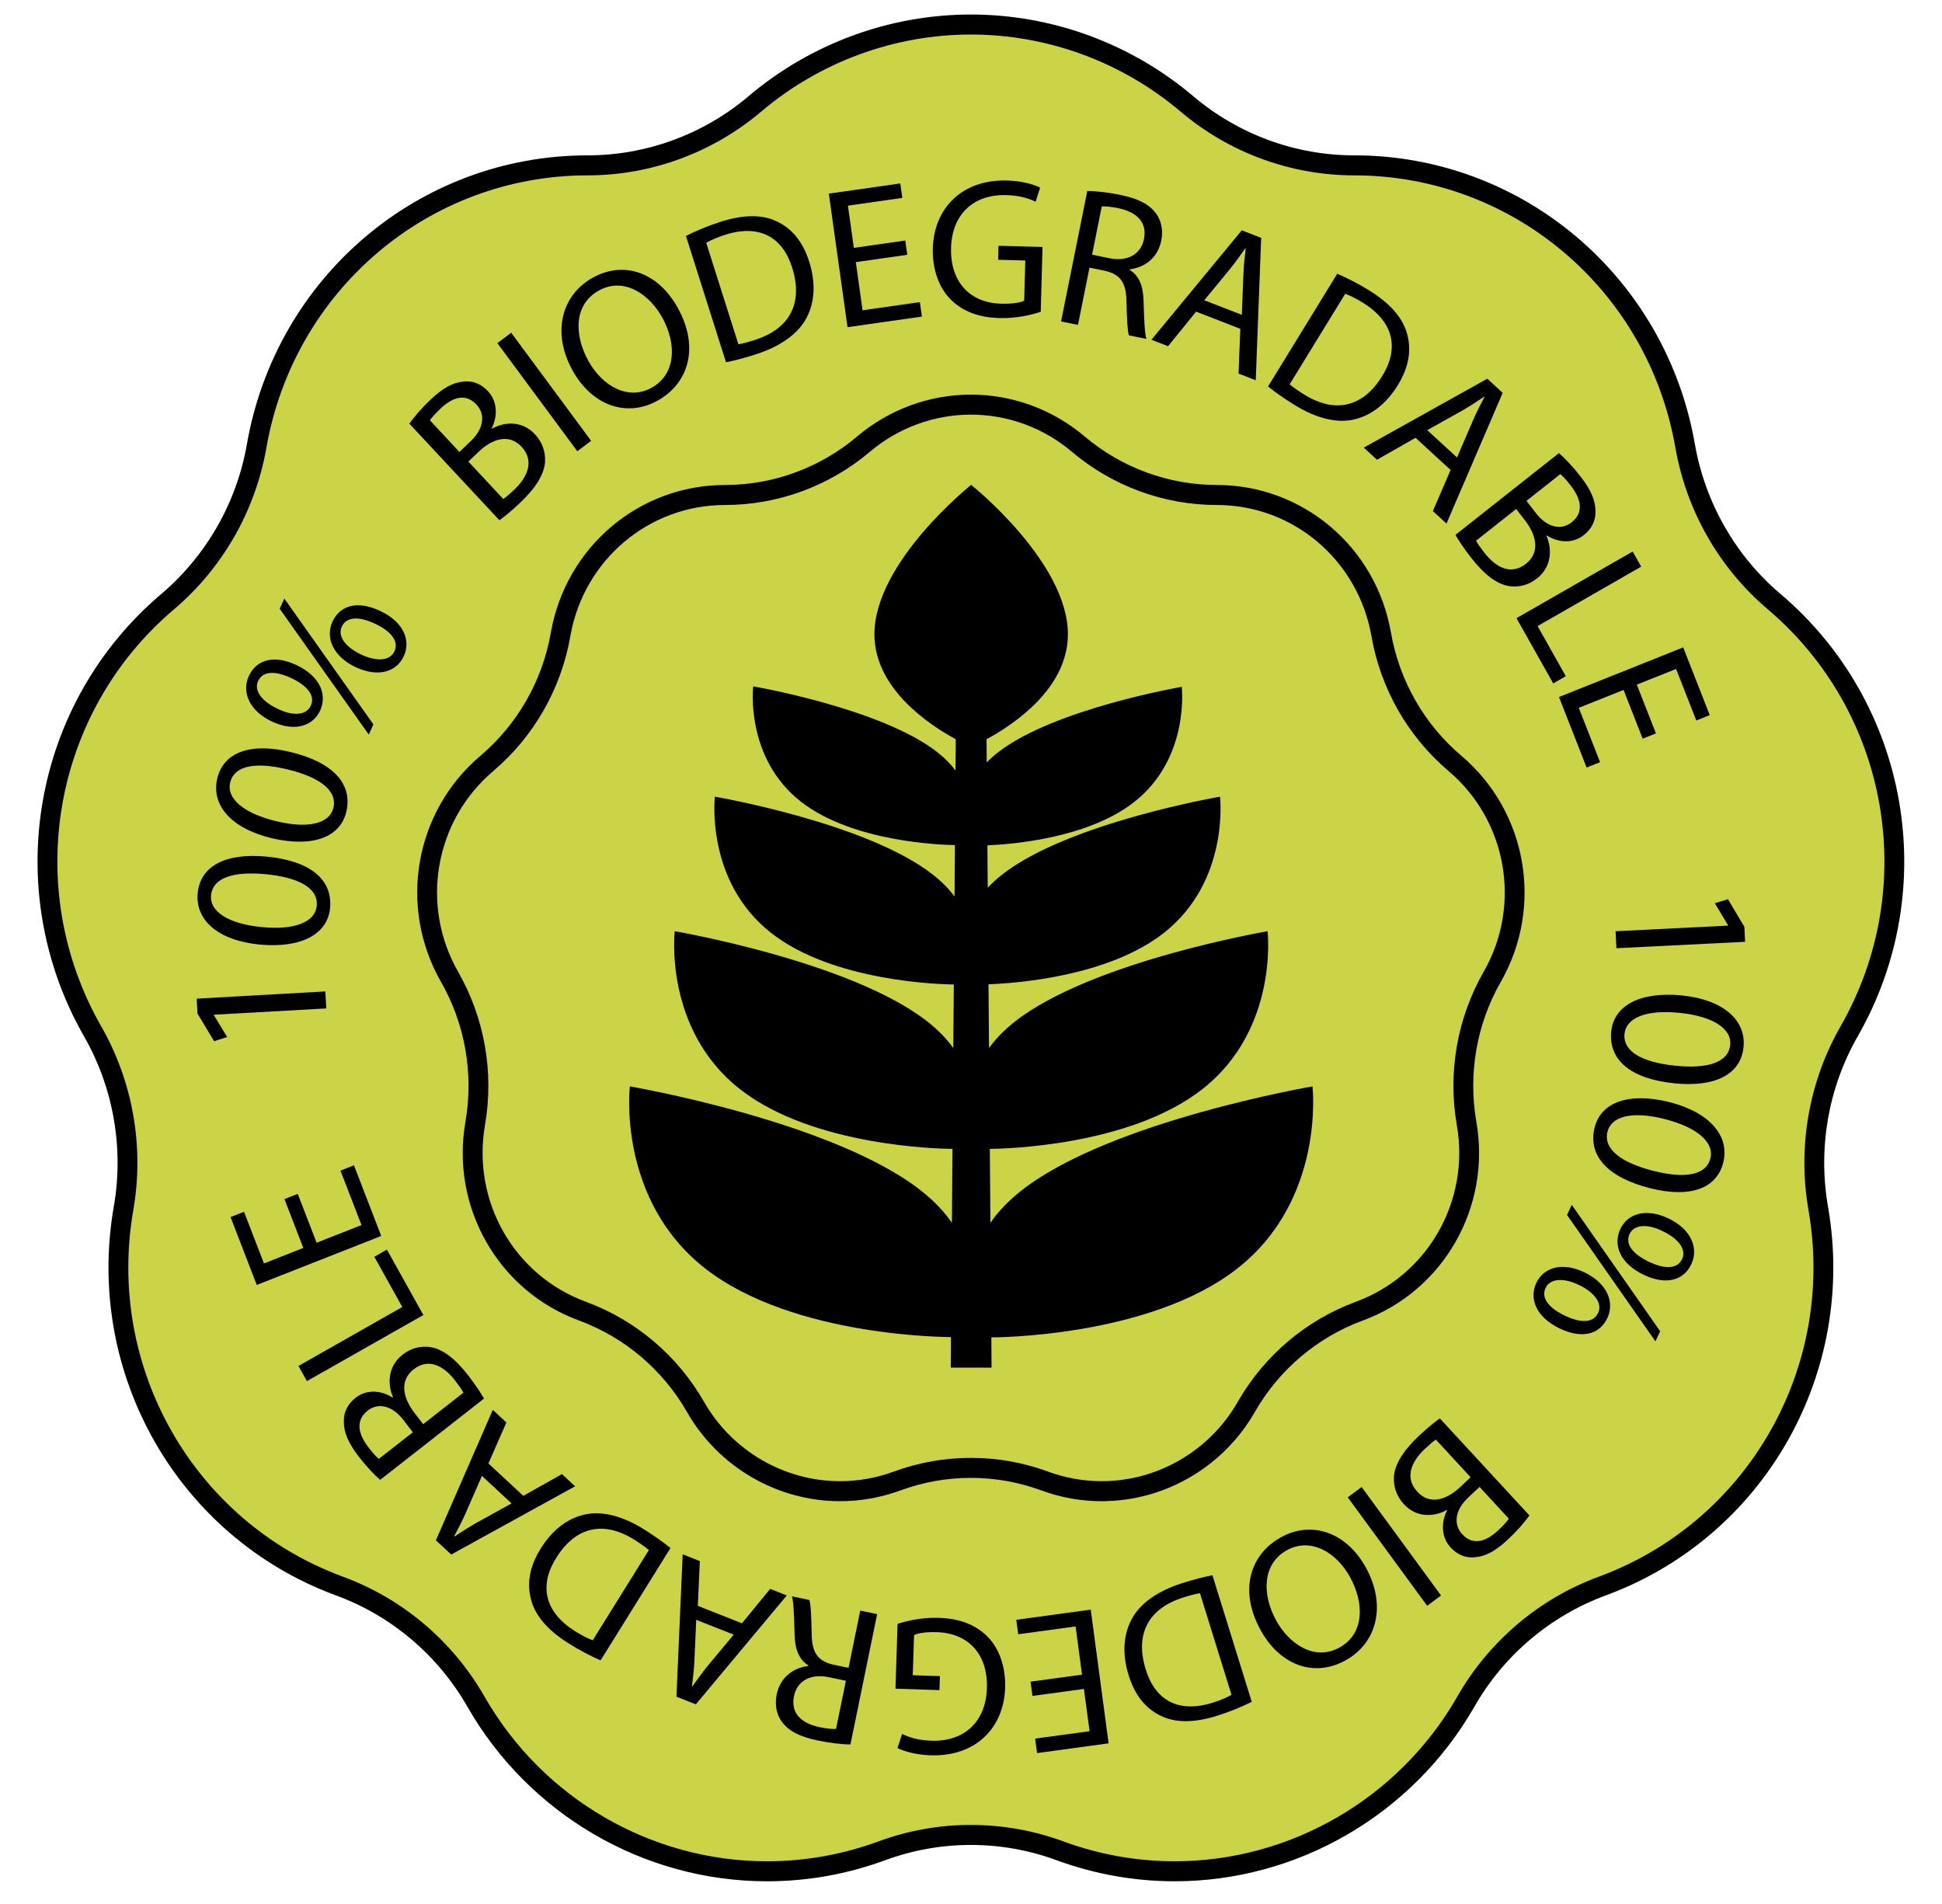 <?xml version="1.0" encoding="UTF-8"?><svg xmlns="http://www.w3.org/2000/svg" xmlns:xlink="http://www.w3.org/1999/xlink" height="918.1" preserveAspectRatio="xMidYMid meet" version="1.0" viewBox="-18.1 -7.0 936.3 918.1" width="936.3" zoomAndPan="magnify"><g><g id="change1_1"><path d="M 546.387 40.242 C 573.402 63.129 607.527 75.664 642.781 75.664 C 715.555 75.664 777.82 128.422 790.453 200.777 L 790.473 200.898 C 796.59 235.941 814.738 267.691 841.734 290.57 L 841.812 290.637 C 897.531 337.859 911.633 418.648 875.262 482.258 C 857.598 513.152 851.293 549.254 857.414 584.301 C 870.055 656.688 829.418 727.746 761.043 752.875 C 727.895 765.059 700.074 788.625 682.449 819.445 C 646.059 883.086 569.68 911.152 501.301 886.027 C 468.16 873.848 431.844 873.848 398.719 886.02 C 330.324 911.152 253.945 883.09 217.562 819.465 C 199.93 788.633 172.109 765.066 138.98 752.895 C 70.59 727.762 29.949 656.699 42.586 584.348 C 48.707 549.285 42.402 513.18 24.777 482.359 C -11.633 418.695 2.457 337.914 58.156 290.684 L 58.293 290.566 C 85.273 267.688 103.41 235.949 109.527 200.918 L 109.551 200.777 C 122.18 128.422 184.449 75.664 257.223 75.664 C 292.477 75.664 326.602 63.129 353.605 40.25 C 409.359 -6.98 490.641 -6.98 546.387 40.242" fill="#cbd446"/></g><g id="change2_1"><path d="M 450 192.898 C 432.309 192.898 415.086 199.203 401.5 210.648 L 401.352 210.777 C 381.789 227.344 356.961 236.469 331.438 236.469 C 294.633 236.469 263.277 263.062 256.883 299.707 C 252.457 325.07 239.27 348.156 219.746 364.711 C 191.477 388.68 184.391 429.371 202.797 461.555 C 215.527 483.816 220.125 510.02 215.746 535.344 C 209.324 572.113 229.781 607.891 264.363 620.598 L 264.699 620.723 C 288.535 629.566 308.66 646.672 321.363 668.883 C 334.844 692.461 359.969 707.102 386.93 707.102 C 395.695 707.102 404.348 705.566 412.645 702.535 C 424.758 698.086 437.273 695.859 450 695.859 C 462.566 695.859 474.93 698.031 486.75 702.316 L 487.191 702.477 C 495.547 705.547 504.25 707.102 513.07 707.102 C 540.035 707.098 565.16 692.453 578.637 668.883 L 578.855 668.504 C 591.602 646.41 611.73 629.406 635.531 620.633 C 670.223 607.883 690.68 572.098 684.289 535.496 C 679.855 510.121 684.441 483.855 697.199 461.539 L 697.305 461.363 C 715.609 429.273 708.469 388.609 680.297 364.73 C 660.746 348.164 647.555 325.105 643.137 299.805 C 636.719 263.027 605.371 236.469 568.566 236.469 C 543.039 236.469 518.211 227.344 498.652 210.773 C 485.043 199.246 467.766 192.898 450 192.898 Z M 386.93 716.75 C 356.566 716.75 328.27 700.258 313.086 673.707 C 301.5 653.449 283.145 637.848 261.398 629.777 L 261.078 629.656 C 222.148 615.355 199.105 575.059 206.301 533.852 C 210.324 510.586 206.133 486.684 194.52 466.379 C 173.793 430.137 181.773 384.309 213.492 357.41 C 231.402 342.223 243.434 321.168 247.473 298.031 C 254.676 256.77 289.988 226.82 331.438 226.82 C 354.719 226.82 377.363 218.5 395.203 203.391 L 395.359 203.254 C 410.676 190.348 430.074 183.25 450 183.25 C 470.008 183.25 489.469 190.398 504.793 203.383 C 522.637 218.496 545.281 226.82 568.566 226.82 C 610.02 226.82 645.324 256.73 652.516 297.945 C 656.574 321.203 668.613 342.23 686.441 357.34 C 718.168 384.23 726.203 430.027 705.555 466.238 L 705.445 466.422 C 693.84 486.719 689.656 510.676 693.699 533.82 C 700.898 575.043 677.855 615.348 638.914 629.66 C 617.102 637.699 598.738 653.211 587.109 673.371 L 586.898 673.734 C 571.734 700.254 543.438 716.746 513.07 716.75 C 503.129 716.75 493.328 715 483.938 711.547 L 483.516 711.395 C 472.738 707.488 461.461 705.508 450 705.508 C 438.391 705.508 426.977 707.539 416.074 711.543 C 406.555 715.02 396.809 716.75 386.93 716.75" fill="inherit"/></g><g id="change2_2"><path d="M 85 482.215 L 85.012 482.406 L 91.43 492.969 L 85.129 494.965 L 77.121 481.691 L 76.723 474.465 L 138.758 470.984 L 139.207 479.176 L 85 482.215" fill="inherit"/></g><g id="change2_3"><path d="M 108.199 439.977 C 124.273 441.527 133.879 437.418 134.609 429.734 C 135.426 421.09 125.832 416 110.039 414.473 C 94.82 413.004 84.461 415.977 83.633 424.715 C 82.93 432.109 91.363 438.352 108.199 439.977 Z M 110.461 405.984 C 131.48 408.016 142.34 417.012 141.031 430.84 C 139.875 443.035 127.773 450.203 107.305 448.418 C 86.566 446.414 76.008 436.285 77.211 423.609 C 78.457 410.453 90.77 404.086 110.461 405.984" fill="inherit"/></g><g id="change2_4"><path d="M 115.082 388.914 C 130.789 392.699 140.867 389.969 142.641 382.461 C 144.637 374.016 135.832 367.629 120.402 363.91 C 105.531 360.328 94.859 361.824 92.844 370.363 C 91.133 377.59 98.629 384.949 115.082 388.914 Z M 121.98 355.566 C 142.523 360.516 152.047 370.941 148.852 384.453 C 146.035 396.371 133.066 401.777 113.039 397.148 C 92.773 392.27 83.707 380.758 86.633 368.375 C 89.672 355.52 102.742 350.93 121.98 355.566" fill="inherit"/></g><g id="change2_5"><path d="M 156.008 308.539 C 163.168 311.992 169.918 311.742 172.082 307.016 C 174.41 301.934 170.074 297.145 162.617 293.664 C 155.766 290.461 149.117 289.801 146.672 295.141 C 144.461 299.957 148.898 305.219 156.008 308.539 Z M 165.039 287.461 C 176.922 293.008 179.93 302.066 176.598 309.336 C 173.348 316.43 164.902 319.922 153.586 314.746 C 142.223 309.438 138.742 300.266 142.191 292.73 C 145.844 284.766 154.285 282.434 165.039 287.461 Z M 159.691 347.148 L 116.734 286.477 L 118.984 281.57 L 161.938 342.246 Z M 115.703 334.684 C 122.82 338.219 129.527 338.059 131.738 333.242 C 134.066 328.164 129.73 323.375 122.273 319.891 C 115.418 316.688 108.77 316.031 106.324 321.371 C 104.117 326.188 108.59 331.359 115.703 334.684 Z M 124.73 313.598 C 136.613 319.148 139.625 328.211 136.254 335.562 C 133.004 342.656 124.555 346.152 113.152 340.934 C 101.879 335.664 98.395 326.492 101.848 318.961 C 105.496 310.992 113.977 308.574 124.73 313.598" fill="inherit"/></g><g id="change2_6"><path d="M 224.547 233.574 C 225.926 232.66 227.73 231.078 229.891 229.031 C 236.152 223.078 239.766 215.27 233.348 208.387 C 227.32 201.922 219.336 204.477 212.723 210.762 L 207.715 215.52 Z M 203.391 210.883 L 208.887 205.66 C 215.289 199.578 215.902 192.633 211.645 188.066 C 206.473 182.516 200.266 184.305 194.145 190.125 C 191.359 192.77 189.953 194.504 189.18 195.637 Z M 179.258 197.246 C 181.379 194.172 185.16 189.781 189.406 185.75 C 195.461 179.996 200.34 177.348 205.488 176.957 C 209.629 176.473 213.711 177.891 217.18 181.613 C 221.438 186.18 222.18 193.027 218.941 199.551 L 219.07 199.691 C 224.574 196.586 233.266 195.348 239.816 202.375 C 243.613 206.449 244.895 211.062 244.691 215.629 C 244.234 221.754 240.258 228.188 232.602 235.461 C 228.426 239.426 224.965 242.188 222.684 243.824 L 179.258 197.246" fill="inherit"/></g><g id="change2_7"><path d="M 228.367 153.414 L 266.902 205.523 L 260.238 210.547 L 221.703 158.438 L 228.367 153.414" fill="inherit"/></g><g id="change2_8"><path d="M 265.531 166.914 C 272.207 179.066 284.707 186.301 296.156 179.887 C 307.688 173.43 308.32 159.062 301.227 146.152 C 295.012 134.848 282.676 126.316 270.555 133.102 C 258.523 139.84 258.672 154.43 265.531 166.914 Z M 308.727 141.512 C 319.484 161.086 313.402 178.062 299.031 186.109 C 284.156 194.441 267.309 188.648 257.852 171.438 C 247.93 153.383 252.559 135.348 267.598 126.922 C 282.977 118.312 299.457 124.637 308.727 141.512" fill="inherit"/></g><g id="change2_9"><path d="M 337.895 158.949 C 340.016 158.668 342.957 157.82 346.051 156.82 C 362.98 151.352 369.145 138.824 363.844 122.098 C 359.301 107.461 348.168 100.824 331.422 106.234 C 327.324 107.559 324.348 108.926 322.398 110.062 Z M 312.613 106.738 C 317.207 104.441 322.766 102.039 329.047 100.012 C 340.426 96.336 349.371 96.383 356.344 99.699 C 363.406 102.992 368.863 109.133 372.039 119.148 C 375.242 129.254 374.77 138.527 370.844 146.074 C 366.941 153.715 358.465 159.898 346.539 163.754 C 340.898 165.574 336.078 166.828 331.93 167.664 L 312.613 106.738" fill="inherit"/></g><g id="change2_10"><path d="M 419.324 115.84 L 394.527 119.375 L 397.773 142.594 L 425.406 138.652 L 426.383 145.629 L 390.516 150.738 L 381.508 86.344 L 415.957 81.434 L 416.934 88.41 L 390.719 92.145 L 393.562 112.496 L 418.359 108.961 L 419.324 115.84" fill="inherit"/></g><g id="change2_11"><path d="M 483.68 143.32 C 479.918 144.57 472.504 146.586 463.809 146.344 C 454.059 146.074 446.102 143.344 439.961 137.094 C 434.566 131.539 431.363 122.762 431.637 112.633 C 432.258 93.246 445.828 79.434 467.422 80.027 C 474.871 80.234 480.656 82.035 483.391 83.465 L 481.199 90.258 C 477.805 88.617 473.535 87.246 467.039 87.066 C 451.371 86.633 440.879 96.188 440.438 112.492 C 439.988 128.984 449.566 139 464.566 139.414 C 470.016 139.562 473.762 138.898 475.699 137.984 L 476.223 118.594 L 463.137 118.234 L 463.316 111.484 L 484.527 112.07 L 483.68 143.32" fill="inherit"/></g><g id="change2_12"><path d="M 508.43 115.785 L 516.77 117.492 C 525.48 119.277 531.977 115.586 533.438 108.301 C 535.09 100.074 529.91 95.273 521.309 93.414 C 517.379 92.609 514.492 92.41 513.102 92.52 Z M 506.113 85.086 C 510.406 85.078 516.402 85.812 522.02 86.961 C 530.734 88.746 536.031 91.504 539.246 95.902 C 541.859 99.395 542.766 104.105 541.777 109.023 C 540.086 117.441 533.719 121.945 526.613 122.855 L 526.559 123.137 C 531.09 125.84 533.078 130.973 533.25 137.898 C 533.523 147.211 533.785 153.664 534.605 156.391 L 526.172 154.664 C 525.504 152.656 525.199 146.883 525.016 138.578 C 524.91 129.398 522.203 125.398 514.859 123.598 L 507.176 122.027 L 501.633 149.641 L 493.48 147.973 L 506.113 85.086" fill="inherit"/></g><g id="change2_13"><path d="M 580.621 144.785 L 581.395 125.031 C 581.566 120.551 582.047 116.602 582.492 112.746 L 582.316 112.676 C 580.051 115.934 577.664 119.242 575.098 122.484 L 562.52 137.754 Z M 558.582 143.254 L 545.066 159.914 L 537.039 156.797 L 580.59 104.047 L 589.953 107.684 L 587.336 176.336 L 579.043 173.113 L 579.895 151.531 L 558.582 143.254" fill="inherit"/></g><g id="change2_14"><path d="M 603.695 178.266 C 605.277 179.715 607.828 181.422 610.594 183.148 C 625.703 192.602 639.141 189.207 648.305 174.281 C 656.391 161.293 654.16 148.438 639.215 139.086 C 635.559 136.797 632.594 135.398 630.477 134.641 Z M 626.633 124.969 C 631.34 127.008 636.758 129.715 642.363 133.223 C 652.52 139.578 658.285 146.477 660.312 153.988 C 662.414 161.547 661.332 169.723 655.848 178.66 C 650.309 187.68 643.016 193.336 634.777 195.219 C 626.484 197.184 616.328 194.684 605.688 188.027 C 600.648 184.875 596.578 181.988 593.258 179.34 L 626.633 124.969" fill="inherit"/></g><g id="change2_15"><path d="M 684.379 213.562 L 692.191 195.43 C 693.961 191.316 695.824 187.809 697.625 184.379 L 697.484 184.246 C 694.207 186.453 690.789 188.664 687.234 190.746 L 670.027 200.379 Z M 664.379 204.062 L 645.793 214.648 L 639.43 208.805 L 698.977 175.57 L 706.398 182.391 L 679.305 245.43 L 672.73 239.395 L 681.273 219.586 L 664.379 204.062" fill="inherit"/></g><g id="change2_16"><path d="M 717.855 234.477 L 722.508 240.477 C 727.93 247.469 734.723 248.715 739.609 244.852 C 745.559 240.152 744.355 233.75 739.172 227.062 C 736.816 224.027 735.234 222.457 734.184 221.57 Z M 693.551 253.684 C 694.324 255.156 695.727 257.113 697.551 259.469 C 702.852 266.305 710.223 270.648 717.598 264.82 C 724.52 259.352 722.727 251.09 717.133 243.871 L 712.887 238.402 Z M 733.5 211.453 C 736.34 213.863 740.324 218.066 743.918 222.699 C 749.043 229.312 751.211 234.457 751.129 239.668 C 751.234 243.875 749.461 247.848 745.473 251 C 740.582 254.863 733.762 254.988 727.621 251.141 L 727.473 251.258 C 730.035 257.074 730.465 265.922 722.941 271.867 C 718.578 275.316 713.91 276.188 709.426 275.566 C 703.422 274.555 697.438 269.973 690.961 261.613 C 687.426 257.055 685.02 253.324 683.609 250.883 L 733.5 211.453" fill="inherit"/></g><g id="change2_17"><path d="M 769.055 258.895 L 773.164 266.191 L 723.223 294.848 L 736.824 319.012 L 730.758 322.492 L 713.047 291.031 L 769.055 258.895" fill="inherit"/></g><g id="change2_18"><path d="M 773.883 349.137 L 764.672 325.629 L 743.078 334.254 L 753.344 360.449 L 746.855 363.043 L 733.531 329.039 L 793.426 305.117 L 806.223 337.773 L 799.738 340.363 L 789.996 315.516 L 771.066 323.074 L 780.281 346.578 L 773.883 349.137" fill="inherit"/></g><g id="change2_19"><path d="M 815.043 439.258 L 815.031 439.062 L 808.68 428.465 L 814.992 426.504 L 822.914 439.832 L 823.27 447.059 L 761.227 450.152 L 760.824 441.961 L 815.043 439.258" fill="inherit"/></g><g id="change2_20"><path d="M 791.602 481.305 C 775.531 479.672 765.906 483.734 765.141 491.41 C 764.277 500.051 773.852 505.191 789.633 506.801 C 804.844 508.348 815.223 505.426 816.094 496.691 C 816.832 489.301 808.43 483.02 791.602 481.305 Z M 789.172 515.285 C 768.16 513.148 757.344 504.098 758.723 490.277 C 759.941 478.086 772.078 470.98 792.539 472.867 C 813.266 474.977 823.773 485.16 822.512 497.828 C 821.195 510.977 808.852 517.285 789.172 515.285" fill="inherit"/></g><g id="change2_21"><path d="M 784.574 532.535 C 768.918 528.527 758.805 531.113 756.926 538.594 C 754.812 547.012 763.531 553.52 778.906 557.457 C 793.727 561.25 804.414 559.906 806.555 551.395 C 808.363 544.195 800.969 536.73 784.574 532.535 Z M 777.211 565.781 C 756.738 560.543 747.363 549.984 750.742 536.516 C 753.73 524.641 766.77 519.418 786.734 524.324 C 806.926 529.496 815.836 541.133 812.734 553.477 C 809.52 566.285 796.387 570.691 777.211 565.781" fill="inherit"/></g><g id="change2_22"><path d="M 783.617 586.602 C 776.52 583.02 769.809 583.141 767.574 587.945 C 765.215 593.012 769.523 597.824 776.961 601.355 C 783.797 604.598 790.441 605.297 792.922 599.969 C 795.156 595.164 790.711 589.965 783.617 586.602 Z M 774.465 607.633 C 762.613 602.012 759.656 592.934 763.07 585.598 C 766.359 578.523 774.828 575.074 786.207 580.363 C 797.449 585.695 800.883 594.895 797.387 602.406 C 793.688 610.352 785.191 612.719 774.465 607.633 Z M 739.695 573.871 L 782.305 634.805 L 780.031 639.695 L 737.422 578.762 Z M 743.152 612.508 C 736.016 609.016 729.266 609.227 727.07 613.941 C 724.715 619.004 729.02 623.82 736.461 627.348 C 743.293 630.59 749.938 631.289 752.418 625.965 C 754.652 621.156 750.25 615.871 743.152 612.508 Z M 734.004 633.539 C 722.148 627.918 719.195 618.84 722.566 611.594 C 725.859 604.516 734.328 601.07 745.613 606.316 C 756.945 611.691 760.375 620.887 756.883 628.398 C 753.184 636.348 744.73 638.625 734.004 633.539" fill="inherit"/></g><g id="change2_23"><path d="M 695.223 709.859 L 689.699 715.055 C 683.266 721.105 682.621 728.047 686.855 732.633 C 692.004 738.211 698.215 736.453 704.367 730.664 C 707.16 728.031 708.578 726.309 709.359 725.176 Z M 674.18 687.062 C 672.793 687.973 670.984 689.543 668.816 691.582 C 662.523 697.5 658.871 705.289 665.254 712.207 C 671.25 718.699 679.246 716.188 685.891 709.938 L 690.922 705.203 Z M 719.285 723.617 C 717.152 726.684 713.344 731.051 709.082 735.066 C 702.996 740.785 698.105 743.41 692.957 743.773 C 688.816 744.242 684.742 742.801 681.285 739.059 C 677.055 734.469 676.344 727.621 679.617 721.113 L 679.484 720.973 C 673.969 724.055 665.273 725.246 658.762 718.188 C 654.98 714.094 653.719 709.473 653.949 704.91 C 654.434 698.785 658.441 692.375 666.133 685.137 C 670.328 681.191 673.805 678.449 676.09 676.824 L 719.285 723.617" fill="inherit"/></g><g id="change2_24"><path d="M 669.988 767.188 L 631.699 714.891 L 638.383 709.898 L 676.676 762.199 L 669.988 767.188" fill="inherit"/></g><g id="change2_25"><path d="M 632.887 753.512 C 626.266 741.328 613.801 734.035 602.324 740.395 C 590.762 746.797 590.066 761.16 597.098 774.102 C 603.254 785.438 615.555 794.031 627.703 787.305 C 639.766 780.621 639.688 766.027 632.887 753.512 Z M 589.57 778.711 C 578.906 759.086 585.07 742.137 599.48 734.156 C 614.395 725.895 631.211 731.77 640.586 749.027 C 650.422 767.129 645.715 785.141 630.633 793.492 C 615.215 802.031 598.762 795.625 589.57 778.711" fill="inherit"/></g><g id="change2_26"><path d="M 560.441 761.133 C 558.32 761.398 555.375 762.23 552.273 763.215 C 535.312 768.586 529.078 781.074 534.285 797.828 C 538.742 812.496 549.84 819.195 566.617 813.883 C 570.719 812.582 573.707 811.23 575.656 810.109 Z M 585.422 813.488 C 580.816 815.754 575.246 818.125 568.953 820.117 C 557.555 823.73 548.609 823.629 541.656 820.27 C 534.613 816.938 529.188 810.77 526.07 800.734 C 522.926 790.609 523.449 781.34 527.422 773.812 C 531.367 766.195 539.875 760.062 551.824 756.277 C 557.477 754.488 562.305 753.262 566.457 752.449 L 585.422 813.488" fill="inherit"/></g><g id="change2_27"><path d="M 478.762 803.754 L 503.578 800.371 L 500.477 777.133 L 472.812 780.902 L 471.883 773.922 L 507.781 769.031 L 516.395 833.488 L 481.91 838.184 L 480.98 831.203 L 507.219 827.629 L 504.496 807.258 L 479.68 810.637 L 478.762 803.754" fill="inherit"/></g><g id="change2_28"><path d="M 414.652 775.891 C 418.422 774.664 425.852 772.695 434.539 772.98 C 444.281 773.305 452.223 776.082 458.328 782.363 C 463.691 787.949 466.844 796.738 466.516 806.863 C 465.785 826.242 452.145 839.977 430.559 839.258 C 423.109 839.012 417.336 837.176 414.613 835.734 L 416.84 828.957 C 420.23 830.613 424.484 832.012 430.98 832.227 C 446.645 832.746 457.184 823.254 457.715 806.957 C 458.254 790.473 448.734 780.406 433.742 779.902 C 428.297 779.723 424.547 780.371 422.605 781.273 L 421.973 800.652 L 435.059 801.09 L 434.836 807.836 L 413.637 807.133 L 414.652 775.891" fill="inherit"/></g><g id="change2_29"><path d="M 389.734 803.316 L 381.402 801.578 C 372.699 799.762 366.191 803.426 364.703 810.703 C 363.02 818.918 368.18 823.742 376.77 825.633 C 380.699 826.453 383.586 826.66 384.973 826.559 Z M 391.934 834.023 C 387.641 834.012 381.648 833.254 376.035 832.082 C 367.332 830.266 362.043 827.484 358.852 823.074 C 356.25 819.574 355.359 814.859 356.367 809.945 C 358.09 801.539 364.473 797.059 371.582 796.18 L 371.641 795.895 C 367.121 793.18 365.148 788.039 365.004 781.109 C 364.766 771.801 364.527 765.348 363.719 762.617 L 372.141 764.375 C 372.801 766.387 373.086 772.156 373.234 780.465 C 373.309 789.645 376 793.652 383.336 795.48 L 391.012 797.082 L 396.66 769.496 L 404.801 771.191 L 391.934 834.023" fill="inherit"/></g><g id="change2_30"><path d="M 317.578 773.949 L 316.695 793.703 C 316.496 798.184 315.992 802.129 315.523 805.984 L 315.703 806.055 C 317.988 802.812 320.395 799.516 322.977 796.289 L 335.645 781.09 Z M 339.613 775.613 L 353.23 759.027 L 361.238 762.191 L 317.383 814.695 L 308.039 811.004 L 311.047 742.355 L 319.324 745.629 L 318.344 767.207 L 339.613 775.613" fill="inherit"/></g><g id="change2_31"><path d="M 294.723 740.332 C 293.145 738.875 290.605 737.152 287.855 735.406 C 272.801 725.863 259.34 729.18 250.09 744.051 C 241.926 756.988 244.074 769.859 258.969 779.301 C 262.609 781.613 265.566 783.027 267.68 783.801 Z M 271.469 793.496 C 266.773 791.43 261.367 788.688 255.785 785.145 C 245.668 778.73 239.938 771.793 237.957 764.27 C 235.898 756.699 237.031 748.531 242.57 739.625 C 248.164 730.637 255.488 725.027 263.738 723.191 C 272.039 721.277 282.188 723.84 292.789 730.562 C 297.809 733.742 301.863 736.656 305.168 739.32 L 271.469 793.496" fill="inherit"/></g><g id="change2_32"><path d="M 214.254 704.559 L 206.344 722.648 C 204.551 726.75 202.664 730.246 200.848 733.668 L 200.988 733.801 C 204.277 731.613 207.707 729.418 211.273 727.359 L 228.535 717.82 Z M 234.199 714.168 L 252.844 703.684 L 259.176 709.566 L 199.449 742.469 L 192.062 735.609 L 219.5 672.719 L 226.043 678.793 L 217.387 698.551 L 234.199 714.168" fill="inherit"/></g><g id="change2_33"><path d="M 205.328 664.43 C 204.559 662.953 203.172 660.988 201.355 658.625 C 196.086 651.762 188.734 647.383 181.332 653.176 C 174.383 658.613 176.137 666.883 181.699 674.129 L 185.914 679.621 Z M 180.93 683.523 L 176.305 677.496 C 170.918 670.48 164.129 669.199 159.219 673.043 C 153.254 677.711 154.426 684.121 159.574 690.832 C 161.918 693.883 163.492 695.457 164.535 696.348 Z M 165.176 706.473 C 162.348 704.047 158.379 699.824 154.809 695.176 C 149.715 688.539 147.566 683.383 147.676 678.168 C 147.594 673.965 149.383 669.996 153.387 666.863 C 158.297 663.02 165.121 662.93 171.238 666.809 L 171.395 666.691 C 168.852 660.863 168.465 652.012 176.02 646.102 C 180.402 642.672 185.07 641.824 189.555 642.469 C 195.555 643.508 201.516 648.121 207.957 656.512 C 211.469 661.086 213.859 664.832 215.258 667.277 L 165.176 706.473" fill="inherit"/></g><g id="change2_34"><path d="M 129.871 658.863 L 125.793 651.547 L 175.859 623.129 L 162.371 598.906 L 168.449 595.453 L 186.016 626.992 L 129.871 658.863" fill="inherit"/></g><g id="change2_35"><path d="M 125.453 568.578 L 134.547 592.133 L 156.188 583.621 L 146.055 557.367 L 152.555 554.809 L 165.707 588.883 L 105.684 612.496 L 93.055 579.77 L 99.555 577.215 L 109.164 602.117 L 128.137 594.656 L 119.043 571.102 L 125.453 568.578" fill="inherit"/></g><g id="change2_36"><path d="M 450 9.648 C 413.094 9.648 377.195 22.84 348.918 46.789 L 348.746 46.938 C 325.344 66.684 295.695 77.547 265.23 77.547 C 188.766 77.547 123.621 132.785 110.336 208.895 C 105.035 239.254 89.195 266.934 65.727 286.832 C 7.207 336.457 -7.516 420.996 30.715 487.848 C 45.992 514.562 51.484 546.004 46.176 576.383 L 46.133 576.641 C 33.035 652.32 75.367 726.477 146.789 752.977 L 147.273 753.156 C 175.984 763.707 200.211 784.23 215.492 810.953 C 243.5 859.93 295.699 890.352 351.715 890.352 C 370.059 890.352 388.145 887.121 405.465 880.758 L 405.699 880.672 C 419.91 875.473 434.832 872.828 450 872.828 C 465.234 872.828 480.211 875.492 494.523 880.754 L 495.191 880.996 C 512.305 887.199 530.176 890.352 548.289 890.352 C 604.062 890.348 656.148 860.117 684.215 811.465 L 684.527 810.918 C 699.797 784.219 724.02 763.699 752.727 753.148 C 824.641 726.641 867.09 652.312 853.824 576.348 C 848.527 546.027 853.992 514.637 869.203 487.957 L 869.344 487.719 C 907.535 420.918 892.746 336.375 834.164 286.723 C 810.77 266.891 794.957 239.203 789.645 208.762 C 776.371 132.73 711.238 77.547 634.77 77.547 C 604.215 77.547 574.496 66.625 551.086 46.789 C 522.809 22.84 486.91 9.648 450 9.648 Z M 351.715 900 C 292.293 900.004 236.926 867.73 207.215 815.777 C 193.055 791.02 170.605 771.996 144.004 762.223 L 143.504 762.039 C 67.73 733.922 22.824 655.258 36.715 574.992 L 36.762 574.723 C 41.68 546.559 36.594 517.426 22.438 492.676 C -18.117 421.758 -2.496 332.086 59.582 279.445 C 81.332 261 96.016 235.352 100.926 207.223 C 115.016 126.492 184.117 67.898 265.23 67.898 C 293.457 67.898 320.93 57.832 342.594 39.559 L 342.758 39.414 C 372.77 13.992 410.848 0 450 0 C 489.152 0 527.234 13.992 557.227 39.398 C 578.922 57.777 606.457 67.898 634.77 67.898 C 715.887 67.898 784.977 126.434 799.055 207.086 C 803.98 235.301 818.633 260.961 840.309 279.336 C 902.449 332 918.133 421.68 877.602 492.574 L 877.465 492.805 C 863.391 517.492 858.328 546.578 863.234 574.672 C 877.305 655.254 832.281 734.098 756.172 762.148 C 729.395 771.988 706.949 791.004 692.797 815.754 L 692.477 816.316 C 662.699 867.93 607.453 899.992 548.289 899.996 C 529.07 899.996 510.113 896.66 491.953 890.074 L 491.266 889.82 C 477.996 884.945 464.113 882.477 450 882.477 C 435.945 882.477 422.121 884.926 408.914 889.762 L 408.688 889.84 C 390.363 896.574 371.18 900 351.715 900" fill="inherit"/></g><g id="change2_37"><path d="M 614.691 516.77 C 614.691 516.77 517.316 533.426 474.598 566.793 C 467.941 571.988 463.008 577.285 459.414 582.527 L 459.129 546.895 C 464.91 546.855 526.152 545.789 561.477 518.195 C 598.578 489.219 593.043 441.953 593.043 441.953 C 593.043 441.953 508.477 456.414 471.379 485.395 C 465.926 489.652 461.809 493.988 458.738 498.285 L 458.492 467.543 C 472.289 467.027 516.176 463.742 542.891 442.879 C 574.902 417.875 570.121 377.094 570.121 377.094 C 570.121 377.094 497.16 389.57 465.148 414.574 C 462.438 416.691 460.113 418.832 458.121 420.973 L 457.957 400.551 C 470.27 400.035 506.461 397.059 528.645 379.73 C 555.695 358.602 551.66 324.141 551.66 324.141 C 551.66 324.141 490.004 334.684 462.949 355.812 C 460.93 357.395 459.184 358.988 457.637 360.586 L 457.547 349.402 C 470.707 342.27 496.77 324.848 496.77 298.781 C 496.77 263.91 450.129 226.77 450.129 226.77 C 450.129 226.77 403.488 263.91 403.488 298.781 C 403.488 324.848 429.551 342.27 442.711 349.402 L 442.59 364.504 C 440.391 361.527 437.516 358.527 433.738 355.578 C 406.688 334.449 345.031 323.906 345.031 323.906 C 345.031 323.906 340.992 358.367 368.047 379.496 C 393.199 399.145 436.371 400.344 442.301 400.418 L 442.102 425.215 C 439.496 421.668 436.043 418.09 431.543 414.574 C 399.531 389.57 326.566 377.094 326.566 377.094 C 326.566 377.094 321.789 417.875 353.801 442.879 C 383.691 466.227 435.086 467.562 441.762 467.637 L 441.52 498.285 C 438.449 493.988 434.336 489.652 428.883 485.395 C 391.777 456.414 307.215 441.953 307.215 441.953 C 307.215 441.953 301.68 489.219 338.781 518.195 C 374.105 545.789 435.348 546.855 441.129 546.895 L 440.844 582.527 C 437.25 577.285 432.316 571.988 425.66 566.793 C 382.941 533.426 285.566 516.77 285.566 516.77 C 285.566 516.77 279.191 571.195 321.91 604.566 C 364.633 637.934 440.277 637.609 440.277 637.609 C 440.277 637.609 440.324 637.867 440.402 637.754 L 440.289 652.348 L 459.969 652.348 L 459.855 637.754 C 459.934 637.867 459.98 637.77 459.98 637.77 C 459.98 637.77 535.625 638.016 578.348 604.645 C 621.066 571.277 614.691 516.77 614.691 516.77" fill="inherit"/></g></g></svg>